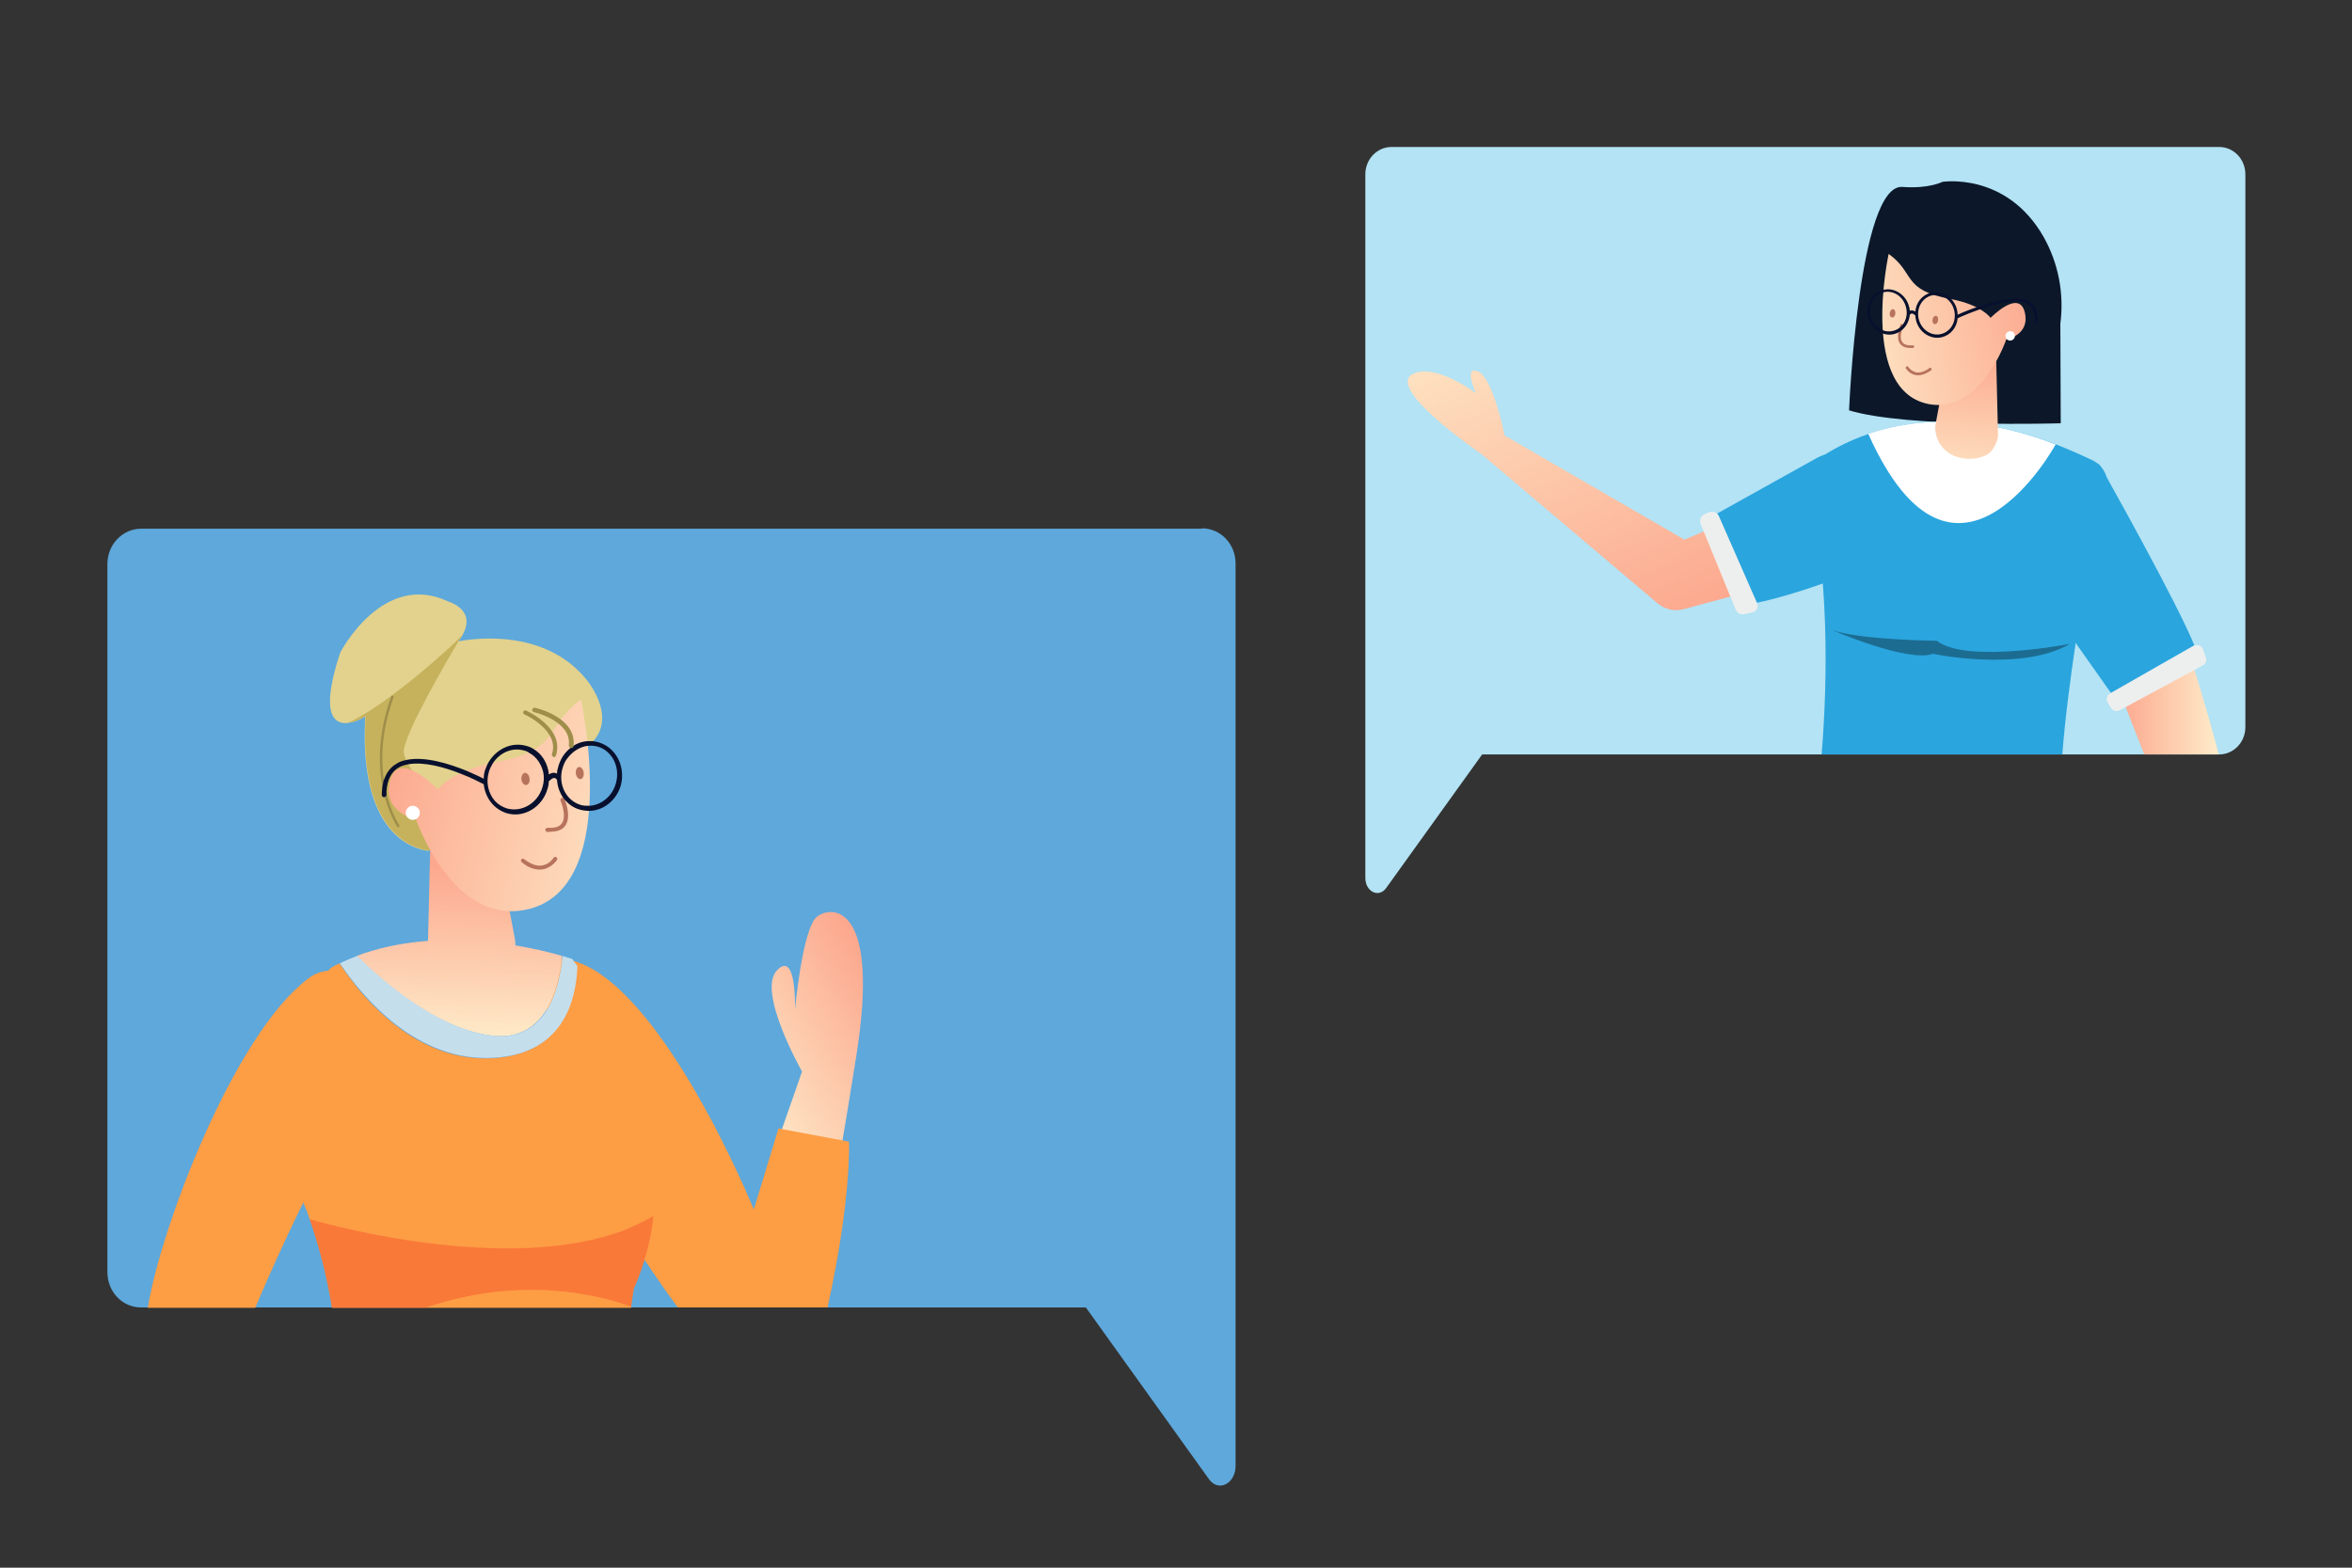 <?xml version="1.0" encoding="utf-8"?>
<!-- Generator: Adobe Illustrator 25.4.1, SVG Export Plug-In . SVG Version: 6.00 Build 0)  -->
<svg version="1.1" id="Layer_1" xmlns="http://www.w3.org/2000/svg" xmlns:xlink="http://www.w3.org/1999/xlink" x="0px" y="0px"
	 viewBox="0 0 600 400" style="enable-background:new 0 0 600 400;" xml:space="preserve">
<rect x="0" y="0" width="600" height="400" fill="#333333" stroke="none"/>
<style type="text/css">
	.st0{fill:#5EA8DB;}
	.st1{fill:url(#SVGID_1_);}
	.st2{fill:#FD9D44;}
	.st3{fill:url(#SVGID_00000051364024110888361620000017830870445404262055_);}
	.st4{fill:#C5DEEC;}
	.st5{opacity:0.46;fill:#F44E2D;}
	.st6{fill:#E2D28D;}
	.st7{fill:#C6B25C;}
	.st8{fill:url(#SVGID_00000142166533435855201680000004385291550374969256_);}
	.st9{fill:url(#SVGID_00000080193149502573741160000009172624913268096414_);}
	.st10{fill:#B8735C;}
	.st11{fill:#9E8E4A;}
	.st12{fill:#08102D;}
	.st13{fill:#FFFFFF;}
	.st14{fill:#B3E3F4;}
	.st15{fill:url(#SVGID_00000134251379506997710350000010802383413539585180_);}
	.st16{fill:#0C182A;}
	.st17{fill:#2AA5DE;}
	.st18{fill:url(#SVGID_00000174568479944614857660000009990660485002987692_);}
	.st19{fill:url(#SVGID_00000132795362371958732650000017797930007780720286_);}
	.st20{fill:#1C6C91;}
	.st21{fill:url(#SVGID_00000037680101096524436550000009743874653385465768_);}
	.st22{fill:#EDEFEE;}
</style>
<g>
	<path class="st0" d="M306.6,134.8c4.8,0,8.6,4,8.6,9V374c0,4.6-4.4,6.8-6.8,3.4L277,333.6h-241c-4.8,0-8.6-4-8.6-9V143.9
		c0-5,3.9-9,8.6-9H306.6z"/>
	<g>
		
			<linearGradient id="SVGID_1_" gradientUnits="userSpaceOnUse" x1="5515.921" y1="-1301.263" x2="5564.261" y2="-1301.263" gradientTransform="matrix(-0.85 0.527 0.527 0.85 5603.812 -1542.66)">
			<stop  offset="0" style="stop-color:#FCA88E"/>
			<stop  offset="1" style="stop-color:#FEECCA"/>
		</linearGradient>
		<path class="st1" d="M197,295.2l7.6-21.8c0,0-11.6-20.4-6.4-25.8c5.1-5.4,4.6,10,4.6,10s1.9-20.7,5.6-23.7c3.8-3,16.3-3.3,10,35.8
			c-6.2,39.1-5.5,30.4-5.5,30.4L197,295.2z"/>
		<path class="st2" d="M211.1,333.6h-38.2c-3.1-4.2-5.9-8.3-8.5-12.2c-1.8-2.7-3.4-5.2-4.9-7.8c-13.3-21.9-18.3-37.8-19.6-48.9
			c-0.3-2.6-0.4-5-0.4-7.1c0.1-9.1,2.8-13.1,2.8-13.1c0.4,0,0.8,0,1.1,0.1c1,0.1,2,0.3,3,0.6c22.9,6.7,45.9,63.4,45.9,63.4l6.3-20.7
			l0.9,0.2L215,291l1.6,0.3C216.6,291.3,217.2,306.2,211.1,333.6z"/>
	</g>
	<g>
		<path class="st2" d="M166.7,310.3c-0.5,4.5-1.4,8.2-2.3,11.2c-1.4,4.6-2.7,7.2-2.7,7.2c-0.3,1.6-0.5,3.1-0.7,4.7
			c0,0.1,0,0.2,0,0.3H84.7c-1.5-9.2-3.7-16.9-5.7-22.6c-0.5-1.6-1.1-3-1.6-4.2c-1.8-4.6-3.2-7.2-3.2-7.2l8.2-49.3
			c0.2-1,0.6-2,1.3-2.7c0.4-0.5,0.9-0.9,1.5-1.2c0.5-0.2,0.9-0.5,1.4-0.7c0.8,1.2,1.8,2.6,2.9,4.1c0.3,0.4,0.6,0.8,0.9,1.2
			c7.1,8.9,19.2,19.8,35.3,18.9c6.3-0.4,10.8-2.3,14-5.1c5.7-4.9,7.2-12.5,7.4-18.4C166.5,272.1,168.5,295.1,166.7,310.3z"/>
		
			<linearGradient id="SVGID_00000016782905432158072990000003141324730191320472_" gradientUnits="userSpaceOnUse" x1="117.835" y1="222.818" x2="116.591" y2="265.635">
			<stop  offset="0" style="stop-color:#FCA88E"/>
			<stop  offset="1" style="stop-color:#FEECCA"/>
		</linearGradient>
		<path style="fill:url(#SVGID_00000016782905432158072990000003141324730191320472_);" d="M143.4,243.9
			c-0.8,8.2-4.1,21.8-17.6,20.4c-14.1-1.5-28.2-13.8-34.8-20.4C112.1,236,135.8,241.7,143.4,243.9z"/>
		<path class="st4" d="M147.3,246.5c-0.3,9.2-3.9,22.4-21.4,23.4c-19.5,1.1-33.1-15.1-39.2-24.1c1.4-0.7,2.9-1.3,4.4-1.9
			c6.6,6.5,20.7,18.9,34.8,20.4c13.5,1.4,16.8-12.1,17.6-20.4c1.6,0.5,2.5,0.8,2.5,0.8C146.4,245.3,146.8,245.9,147.3,246.5z"/>
		<path class="st5" d="M166.7,310.3c-0.5,4.5-1.4,8.2-2.3,11.2c-1.4,4.6-2.7,7.2-2.7,7.2c-0.3,1.6-0.5,3.1-0.7,4.7
			c-8.2-3-28-8.1-52.6,0.3H84.7c-1.5-9.2-3.7-16.9-5.7-22.6c8.5,2.4,51.7,13.7,80.5,2.7C162,312.7,164.4,311.6,166.7,310.3z"/>
	</g>
	<g>
		<path class="st2" d="M86.5,289.7c-3.1,5.2-6.2,11.1-9.1,17.1c-4.9,9.9-9.3,19.8-12.3,26.9H37.7c3.3-20.6,22.1-69.9,40.9-84
			c1.7-1.3,3.4-1.9,5.1-2c2.2-0.1,4.3,0.6,5.8,2.2c0.3,0.4,0.7,0.8,0.9,1.2c0.6,0.9,1,2,1.3,3.3C93.5,263,94.2,276.7,86.5,289.7z"/>
	</g>
	<g>
		<path class="st6" d="M149.7,190.6c0,0-22.3,12.4-33.6,19.9c-4.3,2.8-7,4.9-6.5,5.4c0.5,0.4,0.1,1.3-0.6,1.2
			c-5.3-0.9-16.9-6-15.9-32.5c0-0.6,0-1.2,0.1-1.8c0,0-1.4,0.9-3.1,1.4c-0.5,0.1-1,0.2-1.5,0.3c-1.4,0.1-2.8-0.3-3.6-1.7
			c-1.3-2.2-1.3-6.9,1.8-16.3c0,0,10.8-21,27.6-13c0,0,7.1,2,3.7,8.3c0,0,0,0,0,0.1c-0.2,0.3-0.4,0.6-0.6,1c0,0,0,0,0,0
			c-0.2,0.2-0.3,0.5-0.5,0.7c0,0,0,0,0.1,0c1.7-0.3,22.2-4.2,33.2,10.7C150.2,174.3,158.2,184.2,149.7,190.6z"/>
		<path class="st7" d="M118.1,161.7C118.1,161.7,118.1,161.7,118.1,161.7c-0.1,0.2-0.3,0.5-0.6,1c0,0,0,0,0,0
			c-0.1,0.2-0.3,0.4-0.4,0.7c-3.4,5.7-13.7,23.4-14.1,28.2c-0.3,3,6.6,11.4,13.2,18.8c-4.3,2.8-7,4.9-6.5,5.4
			c0.5,0.4,0.1,1.3-0.6,1.2c-5.3-0.9-16.9-6-15.9-32.5c0-0.6,0-1.2,0.1-1.8c0,0-1.4,0.9-3.1,1.4c-0.5,0.1-1,0.2-1.5,0.3
			C98.1,180.6,117.6,163,118.1,161.7z"/>
		<g>
			
				<linearGradient id="SVGID_00000132063631632647685350000005788114062291940764_" gradientUnits="userSpaceOnUse" x1="120.862" y1="221.213" x2="119.544" y2="266.532">
				<stop  offset="0" style="stop-color:#FCA88E"/>
				<stop  offset="1" style="stop-color:#FEECCA"/>
			</linearGradient>
			<path style="fill:url(#SVGID_00000132063631632647685350000005788114062291940764_);" d="M109.8,214.3l-0.7,29.1
				c0,1.8,1.6,5.2,3.1,6.4c4.1,3.3,15.9,3.6,18.9-6.1c0.4-1.4,0.5-3,0.2-4.4l-4.7-24.9L109.8,214.3z"/>
			
				<linearGradient id="SVGID_00000011000908669651921030000014116566157237897654_" gradientUnits="userSpaceOnUse" x1="5764.954" y1="1132.895" x2="5696.818" y2="1162.784" gradientTransform="matrix(-0.983 0.185 0.185 0.983 5554.697 -1983.659)">
				<stop  offset="0" style="stop-color:#FCA88E"/>
				<stop  offset="1" style="stop-color:#FEECCA"/>
			</linearGradient>
			<path style="fill:url(#SVGID_00000011000908669651921030000014116566157237897654_);" d="M148.2,178.5c0,0,11,49.9-15.1,53.8
				c-18.2,2.7-27-23.3-27-23.3s-8.7-1.5-6.6-9.8c2.1-8.3,12.2,2.2,12.2,2.2s3.1-4.6,14.3-6.8C143.6,191.3,138.7,185.3,148.2,178.5z"
				/>
			<g>
				<path class="st10" d="M141.8,212.1c1.1-0.2,1.9-0.7,2.4-1.4c1.7-2.4-0.1-6.6-0.2-6.8c-0.1-0.3-0.4-0.4-0.7-0.3
					c-0.3,0.1-0.4,0.4-0.3,0.7c0,0,1.7,3.9,0.3,5.8c-0.6,0.9-1.8,1.2-3.6,1.1c-0.3,0-0.5,0.2-0.6,0.5c0,0.3,0.2,0.5,0.5,0.6
					C140.5,212.2,141.2,212.2,141.8,212.1z"/>
			</g>
			<g>
				<path class="st10" d="M138.6,221.8C138.6,221.8,138.6,221.8,138.6,221.8c2.3-0.5,3.5-2.4,3.5-2.4c0.1-0.2,0.1-0.6-0.2-0.7
					c-0.2-0.1-0.6-0.1-0.7,0.2c0,0-1,1.6-2.8,1.9c0,0,0,0,0,0c-1.4,0.3-3-0.3-4.7-1.6c-0.2-0.2-0.6-0.1-0.7,0.1
					c-0.2,0.2-0.1,0.6,0.1,0.7C135,221.6,136.9,222.1,138.6,221.8z"/>
			</g>
			<path class="st10" d="M146.9,197.4c0.1,0.8,0.7,1.5,1.2,1.4c0.6-0.1,0.9-0.8,0.8-1.7c-0.1-0.8-0.7-1.5-1.2-1.4
				C147.1,195.8,146.8,196.6,146.9,197.4z"/>
			<path class="st10" d="M133,198.8c0.1,0.9,0.6,1.5,1.2,1.5c0.6,0,1-0.8,0.9-1.6c-0.1-0.9-0.6-1.5-1.2-1.5
				C133.4,197.2,133,197.9,133,198.8z"/>
		</g>
		<g>
			<path class="st11" d="M101.6,211.1c0.1,0,0.1,0,0.2-0.1c0.1-0.1,0.2-0.3,0.1-0.4c-0.1-0.1-8.7-12.7-1.5-32.7
				c0.1-0.1,0-0.3-0.2-0.4c-0.1-0.1-0.3,0-0.4,0.2c-7.3,20.3,1.5,33.1,1.5,33.2C101.4,211.1,101.5,211.1,101.6,211.1z"/>
		</g>
		<path class="st12" d="M152.7,189.4c-0.5-0.1-1-0.2-1.4-0.3c-0.5,0-1,0-1.5,0c-1.2,0.1-2.5,0.5-3.5,1.2c-0.3,0.2-0.5,0.3-0.7,0.5h0
			c-1.2,0.9-2.2,2.2-2.8,3.7c-0.2,0.4-0.3,0.8-0.4,1.2c-0.2,0.6-0.3,1.1-0.3,1.7c-0.2-0.1-0.4-0.2-0.6-0.2c-0.5-0.1-1,0.1-1.5,0.4
			c0-0.5-0.1-0.9-0.2-1.3c-0.5-2.1-1.7-3.9-3.4-5c-0.7-0.5-1.4-0.8-2.2-1c-3.9-1.1-8,1-9.9,4.8v0c-0.2,0.5-0.4,1-0.6,1.5
			c-0.2,0.7-0.3,1.4-0.3,2.1c-0.9-0.5-2.5-1.2-4.3-2h0c-4.4-1.8-10.7-3.8-15.4-2.8c-1,0.2-1.9,0.5-2.6,1c-1.4,0.8-2.4,2.1-3,3.7v0
			c-0.2,0.4-0.3,0.8-0.4,1.3v0c-0.2,0.9-0.3,1.9-0.3,2.9c0,0.3,0.2,0.5,0.4,0.6c0.1,0,0.1,0,0.2,0c0.2,0,0.3-0.1,0.4-0.2
			c0.1-0.1,0.2-0.3,0.2-0.4c0-0.4,0-0.7,0-1v0c0.2-2.8,1.2-4.8,3-5.9c0.8-0.5,1.6-0.7,2.6-0.9c4-0.7,9.3,0.8,13.3,2.4
			c2.9,1.1,5.1,2.3,5.9,2.7c0.2,1.8,0.9,3.5,2,4.8c1,1.2,2.3,2.1,3.9,2.6c4.4,1.3,9.1-1.6,10.4-6.3c0.2-0.6,0.3-1.3,0.3-1.9
			c0.1,0,0.1-0.1,0.2-0.1c0.3-0.3,0.7-0.7,1.2-0.7c0.4,0,0.6,0.4,0.7,0.5c0.1,1.7,0.7,3.3,1.6,4.6c0.2,0.3,0.4,0.5,0.6,0.7
			c1,1.1,2.2,1.9,3.7,2.3c0.8,0.2,1.6,0.3,2.4,0.3c3.6-0.1,6.9-2.7,8-6.6C159.6,195.5,157.1,190.7,152.7,189.4z M138.4,200.8
			c-1.2,4.1-5.2,6.5-9,5.5c-1.3-0.4-2.4-1.1-3.2-2c-1.6-1.9-2.3-4.6-1.5-7.3c0.2-0.8,0.6-1.5,1-2.2c1.7-2.7,4.9-4.2,8-3.3
			c0.5,0.1,0.9,0.3,1.3,0.6c1.9,1,3.1,2.9,3.6,5C138.8,198.2,138.8,199.5,138.4,200.8z M157.1,199.9c-0.9,3.3-3.8,5.6-6.8,5.7
			c-0.7,0-1.4,0-2.1-0.2c-3.8-1.1-5.9-5.3-4.7-9.4c0.3-1,0.7-1.9,1.3-2.6c1.3-1.7,3.2-2.9,5.2-3.1c0,0,0.1,0,0.1,0h0
			c0.8-0.1,1.6,0,2.4,0.2C156.2,191.6,158.3,195.8,157.1,199.9z"/>
		<g>
			<path class="st11" d="M146,190.8c0.2-0.1,0.3-0.2,0.3-0.4c0.9-7.3-9.3-9.7-9.8-9.8c-0.3-0.1-0.6,0.1-0.7,0.4
				c-0.1,0.3,0.1,0.6,0.4,0.7c0.1,0,9.7,2.3,8.9,8.5c0,0.3,0.2,0.6,0.5,0.6C145.8,190.9,145.9,190.9,146,190.8z"/>
		</g>
		<g>
			<path class="st11" d="M141.4,193.2c0.2-0.1,0.3-0.2,0.4-0.4c2.3-7-7.2-11.3-7.6-11.5c-0.3-0.1-0.6,0-0.7,0.3
				c-0.1,0.3,0,0.6,0.3,0.7c0.1,0,9,4.1,7,10.1c-0.1,0.3,0.1,0.6,0.4,0.7C141.2,193.3,141.3,193.3,141.4,193.2z"/>
		</g>
		<circle class="st13" cx="105.3" cy="207.4" r="1.8"/>
	</g>
</g>
<g>
	<path class="st14" d="M572.8,44.5v141c0,3.9-3,7-6.7,7h-188l-24.5,34.1c-1.9,2.6-5.3,0.9-5.3-2.6V44.5c0-3.9,3-7,6.7-7h211.1
		C569.8,37.5,572.8,40.6,572.8,44.5z"/>
	
		<linearGradient id="SVGID_00000170237599382298176020000010226085148882228664_" gradientUnits="userSpaceOnUse" x1="540.661" y1="170.197" x2="566.011" y2="170.197">
		<stop  offset="0" style="stop-color:#FCA88E"/>
		<stop  offset="1" style="stop-color:#FEECCA"/>
	</linearGradient>
	<path style="fill:url(#SVGID_00000170237599382298176020000010226085148882228664_);" d="M566,192.5h-19l-4.7-12l-0.8-2l-0.9-2.3
		c0-0.2,0-0.4,0-0.7c0.4-15,9-27.7,9-27.7c2.3,0.8,5.4,8.3,8.5,17.7c0.4,1.2,0.8,2.4,1.2,3.7c0.2,0.6,0.4,1.2,0.5,1.7
		C562.1,178.2,564.3,186,566,192.5z"/>
	<path class="st16" d="M495.5,46.4c0,0,16.3-2.6,25.8,14c3.8,6.7,5.3,14.5,4.3,22.2l0.1,25.4c0,0-39.3,1.2-54-3.3
		c0,0,2.4-58.1,13.7-57C492.1,48.2,495.5,46.4,495.5,46.4z"/>
	<path class="st17" d="M537.3,124.3c-2,7.4-5.2,22.9-7.8,39.8c-1.4,9.4-2.7,19.3-3.4,28.4h-61.4c1.6-19.8,1.9-45.8-3.5-69.2
		c-0.5-2.4,0.7-4.8,2.7-6.2c2.7-1.9,7-4.4,12.8-6.4c10.8-3.7,26.9-5.4,47.8,2.7c3,1.2,6.1,2.5,9.4,4.1c0.4,0.2,0.7,0.4,1.1,0.7
		c0.5,0.4,0.9,0.8,1.2,1.2c0.4,0.5,0.8,1.2,1,1.8C537.5,122.2,537.6,123.2,537.3,124.3z"/>
	<path class="st13" d="M476.6,110.7c22.2,49.6,47.8,2.7,47.8,2.7c0,0,0,0,0,0C503.6,105.3,487.4,107,476.6,110.7
		C476.6,110.7,476.6,110.7,476.6,110.7z"/>
	<g>
		
			<linearGradient id="SVGID_00000121959198475927204770000015264157222131433884_" gradientUnits="userSpaceOnUse" x1="-8757.69" y1="89.186" x2="-8753.737" y2="126.851" gradientTransform="matrix(-1 0 0 1 -8253.786 0)">
			<stop  offset="0" style="stop-color:#FCA88E"/>
			<stop  offset="1" style="stop-color:#FEECCA"/>
		</linearGradient>
		<path style="fill:url(#SVGID_00000121959198475927204770000015264157222131433884_);" d="M509.2,90.4l0.5,20.7
			c0,1.3-1.2,3.7-2.2,4.5c-2.9,2.3-11.3,2.6-13.5-4.3c-0.3-1-0.4-2.1-0.2-3.2l3.3-17.7L509.2,90.4z"/>
		
			<linearGradient id="SVGID_00000040534699602802029660000009963632512005846457_" gradientUnits="userSpaceOnUse" x1="14458.907" y1="-624.498" x2="14410.349" y2="-603.197" gradientTransform="matrix(0.983 0.185 -0.185 0.983 -13808.483 -1983.659)">
			<stop  offset="0" style="stop-color:#FCA88E"/>
			<stop  offset="1" style="stop-color:#FEECCA"/>
		</linearGradient>
		<path style="fill:url(#SVGID_00000040534699602802029660000009963632512005846457_);" d="M481.8,64.8c0,0-7.8,35.6,10.8,38.4
			c13,1.9,19.2-16.6,19.2-16.6s6.2-1.1,4.7-7c-1.5-5.9-8.7,1.5-8.7,1.5s-2.2-3.3-10.2-4.8C485.1,74,488.6,69.6,481.8,64.8z"/>
		<g>
			<path class="st10" d="M486.4,88.7c-0.8-0.1-1.3-0.5-1.7-1c-1.2-1.7,0.1-4.7,0.1-4.8c0.1-0.2,0.3-0.3,0.5-0.2
				c0.2,0.1,0.3,0.3,0.2,0.5c0,0-1.2,2.8-0.2,4.1c0.4,0.6,1.3,0.9,2.6,0.8c0.2,0,0.4,0.1,0.4,0.3c0,0.2-0.1,0.4-0.3,0.4
				C487.3,88.8,486.8,88.8,486.4,88.7z"/>
		</g>
		<g>
			<path class="st10" d="M488.7,95.7C488.7,95.7,488.7,95.7,488.7,95.7c-1.7-0.3-2.5-1.7-2.5-1.7c-0.1-0.2,0-0.4,0.1-0.5
				c0.2-0.1,0.4,0,0.5,0.1c0,0,0.7,1.1,2,1.4c0,0,0,0,0,0c1,0.2,2.2-0.2,3.4-1.1c0.2-0.1,0.4-0.1,0.5,0.1c0.1,0.2,0.1,0.4-0.1,0.5
				C491.2,95.5,489.9,95.9,488.7,95.7z"/>
		</g>
		<path class="st10" d="M483.5,80.1c-0.1,0.6-0.5,1-0.9,0.9c-0.4-0.1-0.6-0.6-0.5-1.2c0.1-0.6,0.5-1,0.9-0.9
			C483.3,78.9,483.6,79.5,483.5,80.1z"/>
		<path class="st10" d="M494.4,81.8c-0.1,0.6-0.5,1-0.9,0.9c-0.4-0.1-0.6-0.6-0.5-1.2c0.1-0.6,0.5-1,0.9-0.9
			C494.3,80.6,494.5,81.2,494.4,81.8z"/>
	</g>
	<path class="st20" d="M528,164.3c0,0-26.5,5.1-33.9-0.8c0,0-19.5-0.2-26.6-2.7c-0.7-0.3,19.2,8.4,25.6,6
		C493.2,166.9,515.7,171.5,528,164.3z"/>
	<path class="st17" d="M536,119.2c6.4,11.5,24.4,43.9,25,49.2l-20.8,10.8l-18.5-26.2c-2.4-3.4-2.7-7.8-0.9-11.5l10.9-22.2
		C532.6,117.6,535.1,117.5,536,119.2z"/>
	
		<linearGradient id="SVGID_00000166640254155054302540000016490838845807922070_" gradientUnits="userSpaceOnUse" x1="-8357.371" y1="254.738" x2="-8322.01" y2="157.278" gradientTransform="matrix(-0.998 6.800000e-02 6.800000e-02 0.998 -7924.205 470.776)">
		<stop  offset="0" style="stop-color:#FCA88E"/>
		<stop  offset="1" style="stop-color:#FEECCA"/>
	</linearGradient>
	<path style="fill:url(#SVGID_00000166640254155054302540000016490838845807922070_);" d="M362,94.9c5.8-1.1,14.5,5.4,14.5,5.4
		s-3.3-7.2,0.6-5.5c3.6,1.6,6.4,14.6,6.7,16.3l45.9,26.6l27.1-11.6c15.3-0.4,7.9,15.6,7.9,15.6c-1.7,5.6-22.2,10.1-35.1,13.7
		c-2.4,0.7-4.9,0.1-6.8-1.5l-45.2-38.3l-0.1,0C377.5,115.5,350.4,97.1,362,94.9z"/>
	<path class="st22" d="M559.5,164.8l-21.2,12.1c-0.9,0.5-1.1,1.6-0.6,2.4l0.8,1.3c0.5,0.8,1.5,1.1,2.3,0.6l21.1-11.4
		c0.8-0.4,1.1-1.3,0.8-2.1l-0.7-2C561.7,164.7,560.5,164.3,559.5,164.8z"/>
	<path class="st17" d="M485.6,136.6c-1,7.2-35.1,17.8-41.7,17.8l-8.5-21.9l28-15.6c3.6-2,8.1-1.9,11.6,0.3L485.6,136.6z"/>
	<path class="st22" d="M448.2,153.8l-9.7-22.1c-0.4-1-1.6-1.4-2.5-1l-1.2,0.5c-0.9,0.4-1.3,1.5-1,2.4l9,22c0.4,0.9,1.3,1.3,2.2,1.1
		l1.8-0.4C448.1,156.2,448.7,154.9,448.2,153.8z"/>
	<path class="st12" d="M517.6,76.9c-4.1-2.5-15.9,2.3-18.2,3.4c0-0.5-0.1-0.9-0.2-1.4c-0.8-3.1-3.9-5-6.7-4.2
		c-2.2,0.6-3.7,2.5-3.9,4.8c-0.3-0.2-0.6-0.3-1-0.3c-0.2,0-0.3,0.1-0.4,0.1c0-0.4-0.1-0.7-0.2-1.1c-0.8-3.1-3.9-5-6.7-4.2
		c-2.9,0.8-4.6,3.9-3.7,7c0.8,3.1,3.9,5,6.7,4.2c2.2-0.6,3.7-2.6,3.9-4.9c0.1-0.1,0.3-0.3,0.5-0.3c0.3,0,0.6,0.2,0.8,0.4
		c0,0,0.1,0.1,0.1,0.1c0,0.4,0.1,0.8,0.2,1.3c0.8,3.1,3.9,5,6.7,4.2c2.2-0.6,3.7-2.5,3.9-4.8c1.4-0.7,13.8-6.1,17.8-3.6
		c1.3,0.8,2,2.3,1.9,4.5c0,0.2,0.2,0.4,0.4,0.4c0,0,0.1,0,0.1,0c0.2,0,0.3-0.2,0.3-0.4C520,79.6,519.2,77.8,517.6,76.9z M483,84.4
		c-2.5,0.7-5.1-1-5.8-3.7c-0.7-2.7,0.7-5.4,3.2-6.1c2.5-0.7,5.1,1,5.8,3.7C487,81,485.5,83.8,483,84.4z M495.3,85.2
		c-2.5,0.7-5.1-1-5.8-3.7c-0.7-2.7,0.7-5.4,3.2-6.1c2.5-0.7,5.1,1,5.8,3.7C499.2,81.8,497.8,84.5,495.3,85.2z"/>
	<path class="st13" d="M511.6,85.7c0,0.6,0.5,1.2,1.2,1.2c0.6,0,1.2-0.5,1.2-1.2s-0.5-1.2-1.2-1.2C512.1,84.5,511.6,85.1,511.6,85.7
		z"/>
</g>
</svg>
